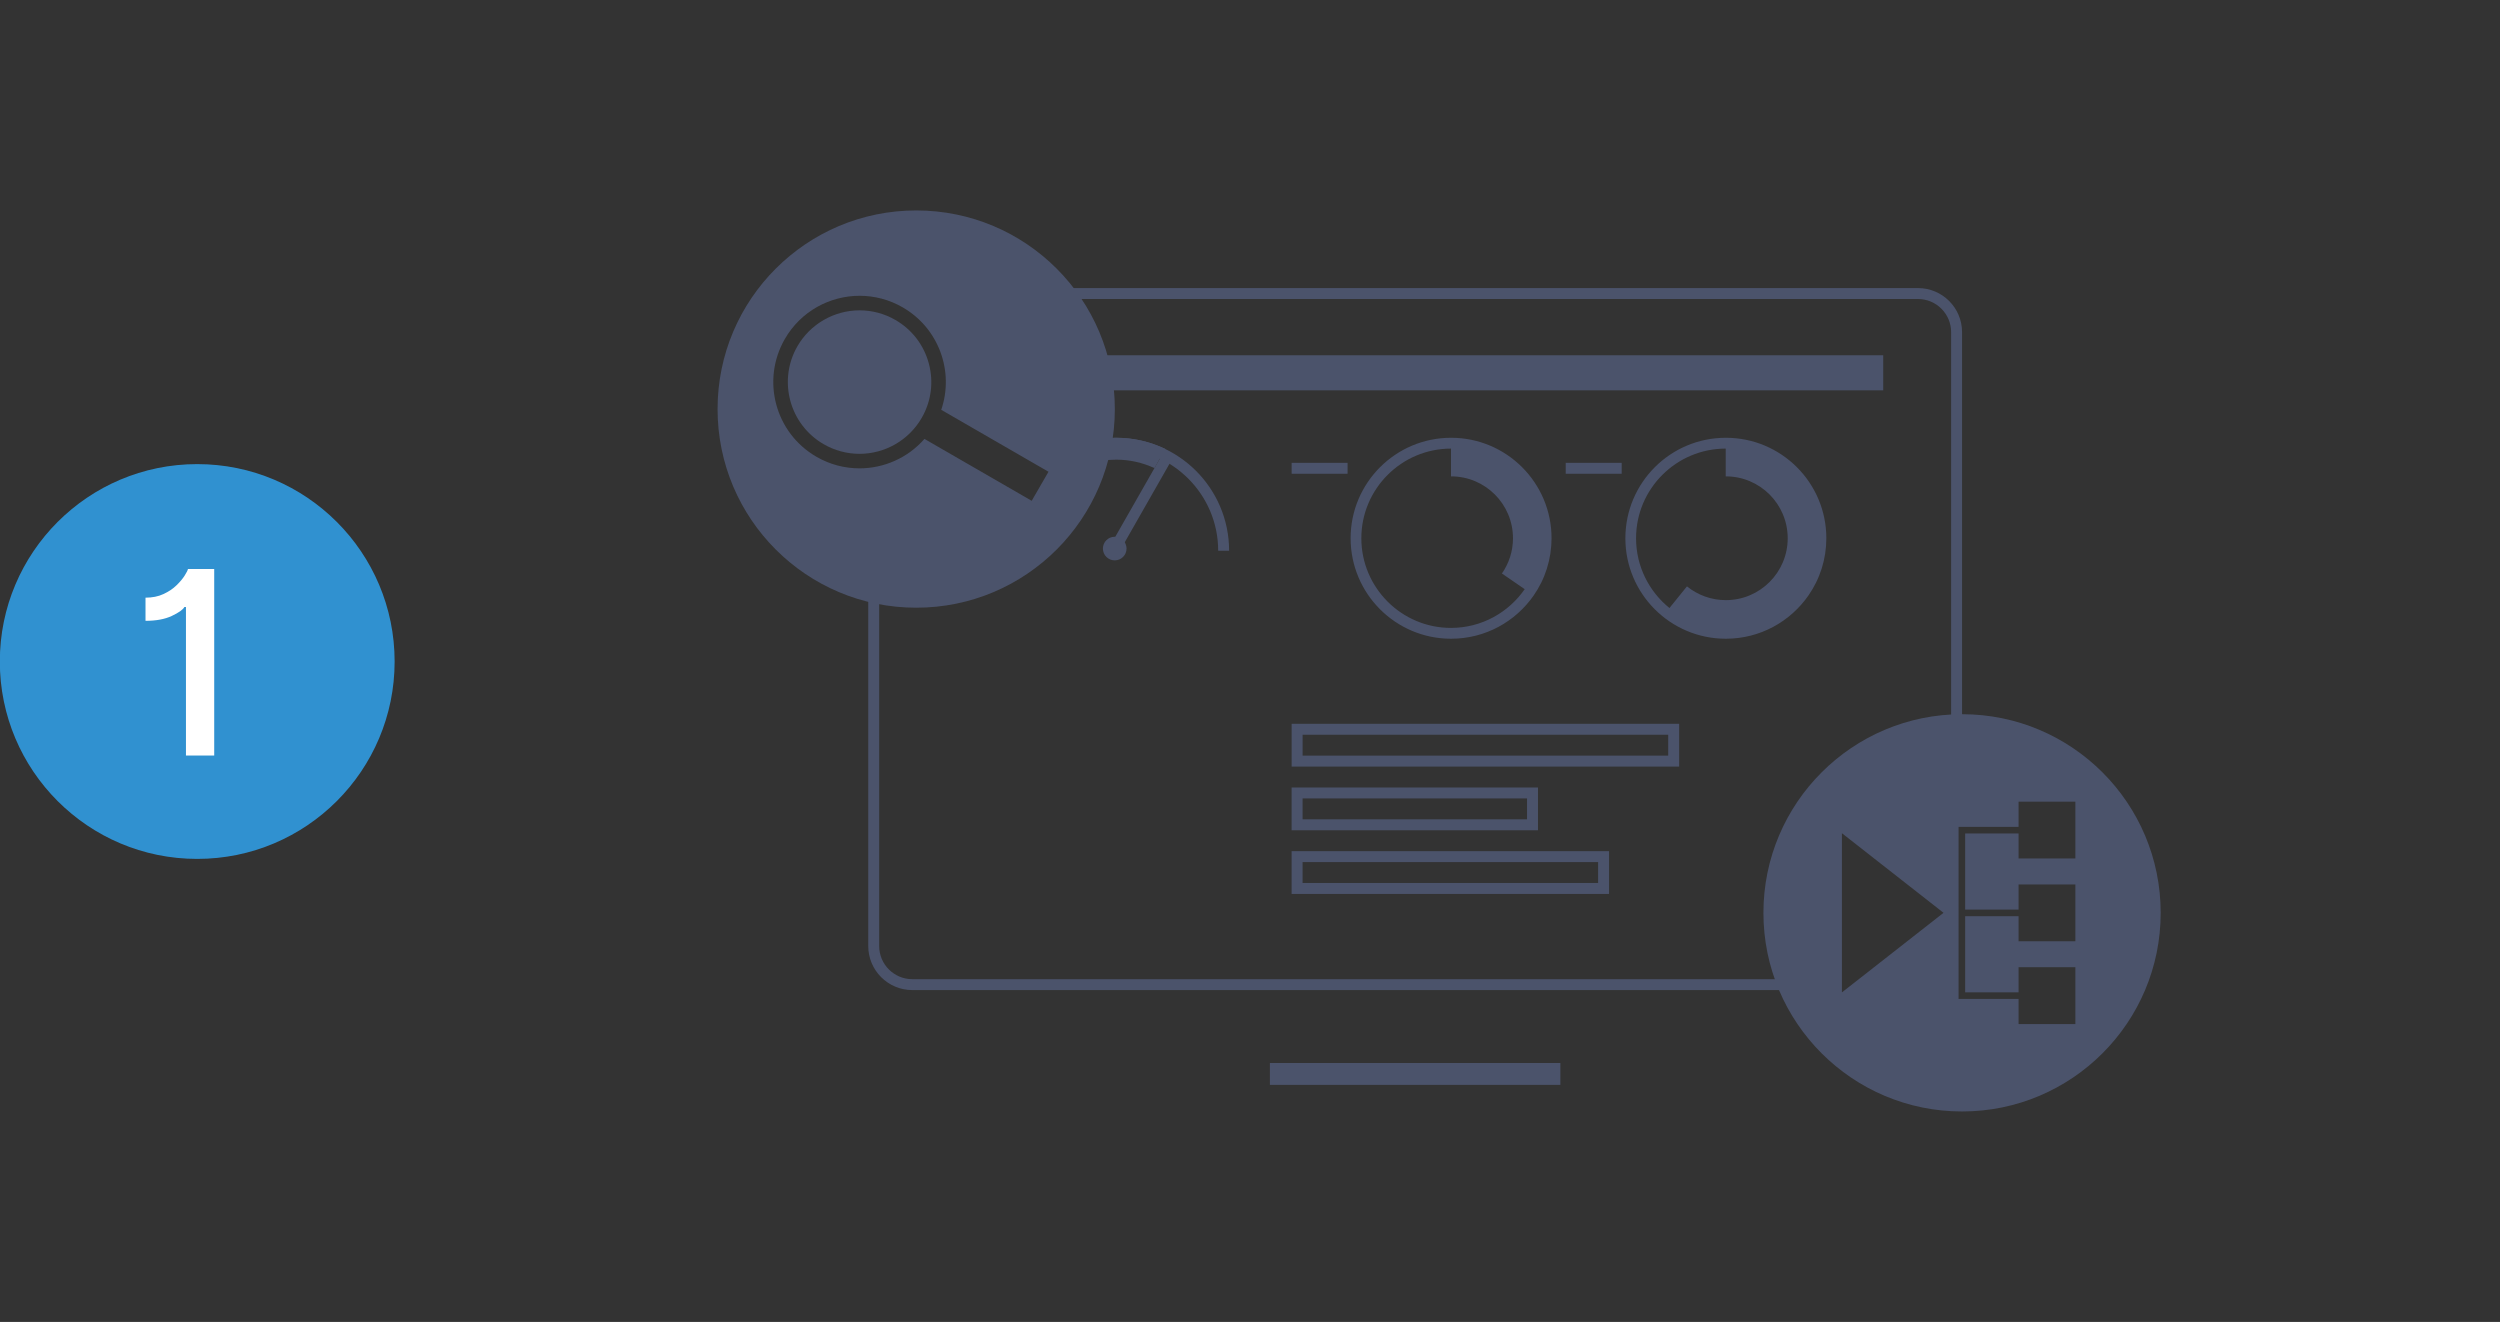 <?xml version="1.0" encoding="UTF-8"?><svg id="Layer_1" xmlns="http://www.w3.org/2000/svg" viewBox="0 0 730 386"><rect x="0" y="0" width="730" height="386" fill="#333333" stroke="none"/><defs><style>.cls-1{fill:#fff;}.cls-2{fill:#3091d0;}.cls-3{fill:#4b536b;}.cls-4{stroke-width:3.19px;}.cls-4,.cls-5{fill:none;stroke:#4b536b;stroke-miterlimit:10;}.cls-5{stroke-width:6.39px;}</style></defs><circle class="cls-2" cx="57.59" cy="193.16" r="57.64"/><path class="cls-1" d="M62.55,166.15v54.47h-8.25v-43.38h-.45c-.44,.8-1.68,1.67-3.7,2.62s-4.58,1.42-7.66,1.42v-6.76c1.98,0,3.74-.35,5.25-1.06,1.52-.71,2.79-1.56,3.82-2.57,1.03-1,1.82-1.95,2.38-2.85,.56-.89,.88-1.53,.95-1.9h7.66Z"/><g><g><g><line class="cls-5" x1="370.81" y1="313.59" x2="455.63" y2="313.59"/><path class="cls-3" d="M560.06,87.31c5.33,0,9.67,4.34,9.67,9.67V227.24l-39.36,6.6-2.67,.45v2.7c0,1.58,.15,3.76,.32,6.28,.27,3.98,.61,8.94,.45,13.11-.21,5.23-1.14,6.68-1.38,6.98h-2.89l-.2,2.98-1.29,19.58H266.39c-5.33,0-9.67-4.34-9.67-9.67v-106.94l55.83-19.8,2.13-.75v-2.26c0-3.81-3.31-9.28-8.77-17.82-2.1-3.29-5.03-7.88-6.3-10.62h1.02l-.2-3.38-1.58-27.38h261.21m0-3.19H295.47l1.78,30.76c-7.1,0,14.24,24.53,14.24,31.63l-57.96,20.55v109.19c0,7.1,5.76,12.86,12.86,12.86h259.32l1.48-22.57c7.1,0,3.7-22.46,3.7-29.56l42.03-7.05V96.98c0-7.1-5.76-12.86-12.86-12.86h0Z"/><rect class="cls-3" x="276.55" y="103.74" width="273.35" height="10.24"/></g><path class="cls-3" d="M487.12,214.54v6.1h-106.76v-6.1h106.76m3.19-3.19h-113.15v12.49h113.15v-12.49h0Z"/><path class="cls-3" d="M445.9,233.14v6.1h-65.55v-6.1h65.55m3.19-3.19h-71.94v12.49h71.94v-12.49h0Z"/><path class="cls-3" d="M466.65,251.73v6.1h-86.3v-6.1h86.3m3.19-3.19h-92.69v12.49h92.69v-12.49h0Z"/><line class="cls-4" x1="457.19" y1="136.74" x2="473.53" y2="136.74"/><line class="cls-4" x1="377.16" y1="136.74" x2="393.49" y2="136.74"/><line class="cls-4" x1="325.5" y1="160.25" x2="341.17" y2="132.77"/><circle class="cls-3" cx="325.5" cy="160.18" r="3.45"/><path class="cls-3" d="M423.72,127.83c-16.2,0-29.34,13.14-29.34,29.34s13.14,29.34,29.34,29.34c10.01,0,18.84-5.02,24.14-12.67h0s0,0,0,0c.4-.58,.78-1.18,1.14-1.79,.02-.03,.03-.06,.05-.08,.35-.6,.69-1.22,1-1.85,0,0,0,0,0,0,.31-.62,.59-1.26,.85-1.9,.03-.07,.06-.14,.08-.22,.25-.62,.48-1.25,.68-1.89,0-.02,.01-.04,.02-.06,.2-.64,.38-1.29,.54-1.96,.03-.12,.06-.25,.09-.38,.14-.63,.27-1.26,.37-1.9,0-.04,.01-.07,.02-.11,.1-.66,.18-1.32,.23-1.99,.01-.16,.03-.33,.04-.49,.05-.67,.08-1.34,.08-2.03,0,0,0-.01,0-.02,0-16.2-13.14-29.34-29.34-29.34Zm-.03,55.52c-14.44,0-26.18-11.75-26.18-26.18s11.75-26.18,26.18-26.18v8.11s.02,0,.03,0c9.98,0,18.07,8.09,18.07,18.07,0,3.83-1.2,7.37-3.23,10.29l6.65,4.58c-4.73,6.83-12.61,11.31-21.53,11.31Z"/><path class="cls-3" d="M503.95,127.83c-16.2,0-29.34,13.14-29.34,29.34s13.14,29.34,29.34,29.34c10.01,0,18.84-5.02,24.14-12.67h0s0,0,0,0c.4-.58,.78-1.18,1.14-1.79,.02-.03,.03-.06,.05-.08,.35-.6,.69-1.22,1-1.85,0,0,0,0,0,0,.31-.62,.59-1.26,.85-1.9,.03-.07,.06-.14,.09-.22,.25-.62,.48-1.25,.68-1.89,0-.02,.01-.04,.02-.06,.2-.64,.38-1.29,.54-1.96,.03-.12,.06-.25,.09-.38,.14-.63,.27-1.26,.37-1.9,0-.04,.01-.07,.02-.11,.1-.66,.18-1.32,.23-1.99,.01-.16,.03-.33,.04-.49,.05-.67,.08-1.34,.08-2.03,0,0,0-.01,0-.02,0-16.2-13.14-29.34-29.34-29.34Zm0,47.41c-4.3,0-8.25-1.51-11.36-4.02l-5.11,6.32c-5.94-4.8-9.75-12.15-9.75-20.37,0-14.44,11.74-26.18,26.18-26.18v8.11s.02,0,.03,0c9.98,0,18.07,8.09,18.07,18.07s-8.09,18.07-18.07,18.07Z"/></g><path class="cls-3" d="M572.92,208.55c-32.03,0-58,25.97-58,58s25.97,58,58,58,58-25.97,58-58-25.97-58-58-58Zm-35.08,81.24v-46.49l29.67,23.24-29.67,23.24Zm68.17-39.12h-16.59v-7.3h-15.59v22.23h15.59v-7.34h16.59v16.59h-16.59v-7.32h-15.59v22.23h15.59v-7.33h16.59v16.59h-16.59v-7.33h-17.52v-50.25h17.52v-7.36h16.59v16.59Z"/><g><path class="cls-3" d="M261.46,93.43c-3.18-1.84-6.8-2.81-10.45-2.81-7.47,0-14.43,4.01-18.16,10.48-5.77,10-2.34,22.84,7.67,28.61,3.18,1.84,6.8,2.81,10.45,2.81,7.47,0,14.43-4.01,18.16-10.48,2.8-4.84,3.54-10.49,2.09-15.89-1.45-5.4-4.91-9.92-9.76-12.72Z"/><path class="cls-3" d="M267.54,61.45c-32.03,0-58.01,25.96-58.01,58s25.97,58,58.01,58,57.99-25.96,57.99-58-25.97-58-57.99-58Zm33.72,84.79l-31.32-18.08c-4.85,5.55-11.83,8.6-18.97,8.6-4.27,0-8.6-1.09-12.57-3.38-12.05-6.96-16.18-22.36-9.22-34.41,4.66-8.08,13.13-12.6,21.84-12.6,4.27,0,8.6,1.09,12.57,3.38,10.6,6.12,15.06,18.77,11.25,29.92l31.32,18.08-4.9,8.48Z"/></g><path class="cls-3" d="M325.93,127.83c-1.32,0-2.61,.09-3.89,.24v6.44c1.27-.19,2.57-.29,3.89-.29,3.99,0,7.77,.89,11.17,2.47l3.18-5.58c-4.34-2.1-9.21-3.28-14.35-3.28Z"/><path class="cls-3" d="M325.93,127.83c-2.52,0-4.97,.29-7.32,.83v3.28c2.34-.59,4.8-.91,7.32-.91,16.42,0,29.78,13.36,29.78,29.78h3.19c0-18.21-14.76-32.97-32.97-32.97Z"/></g></svg>